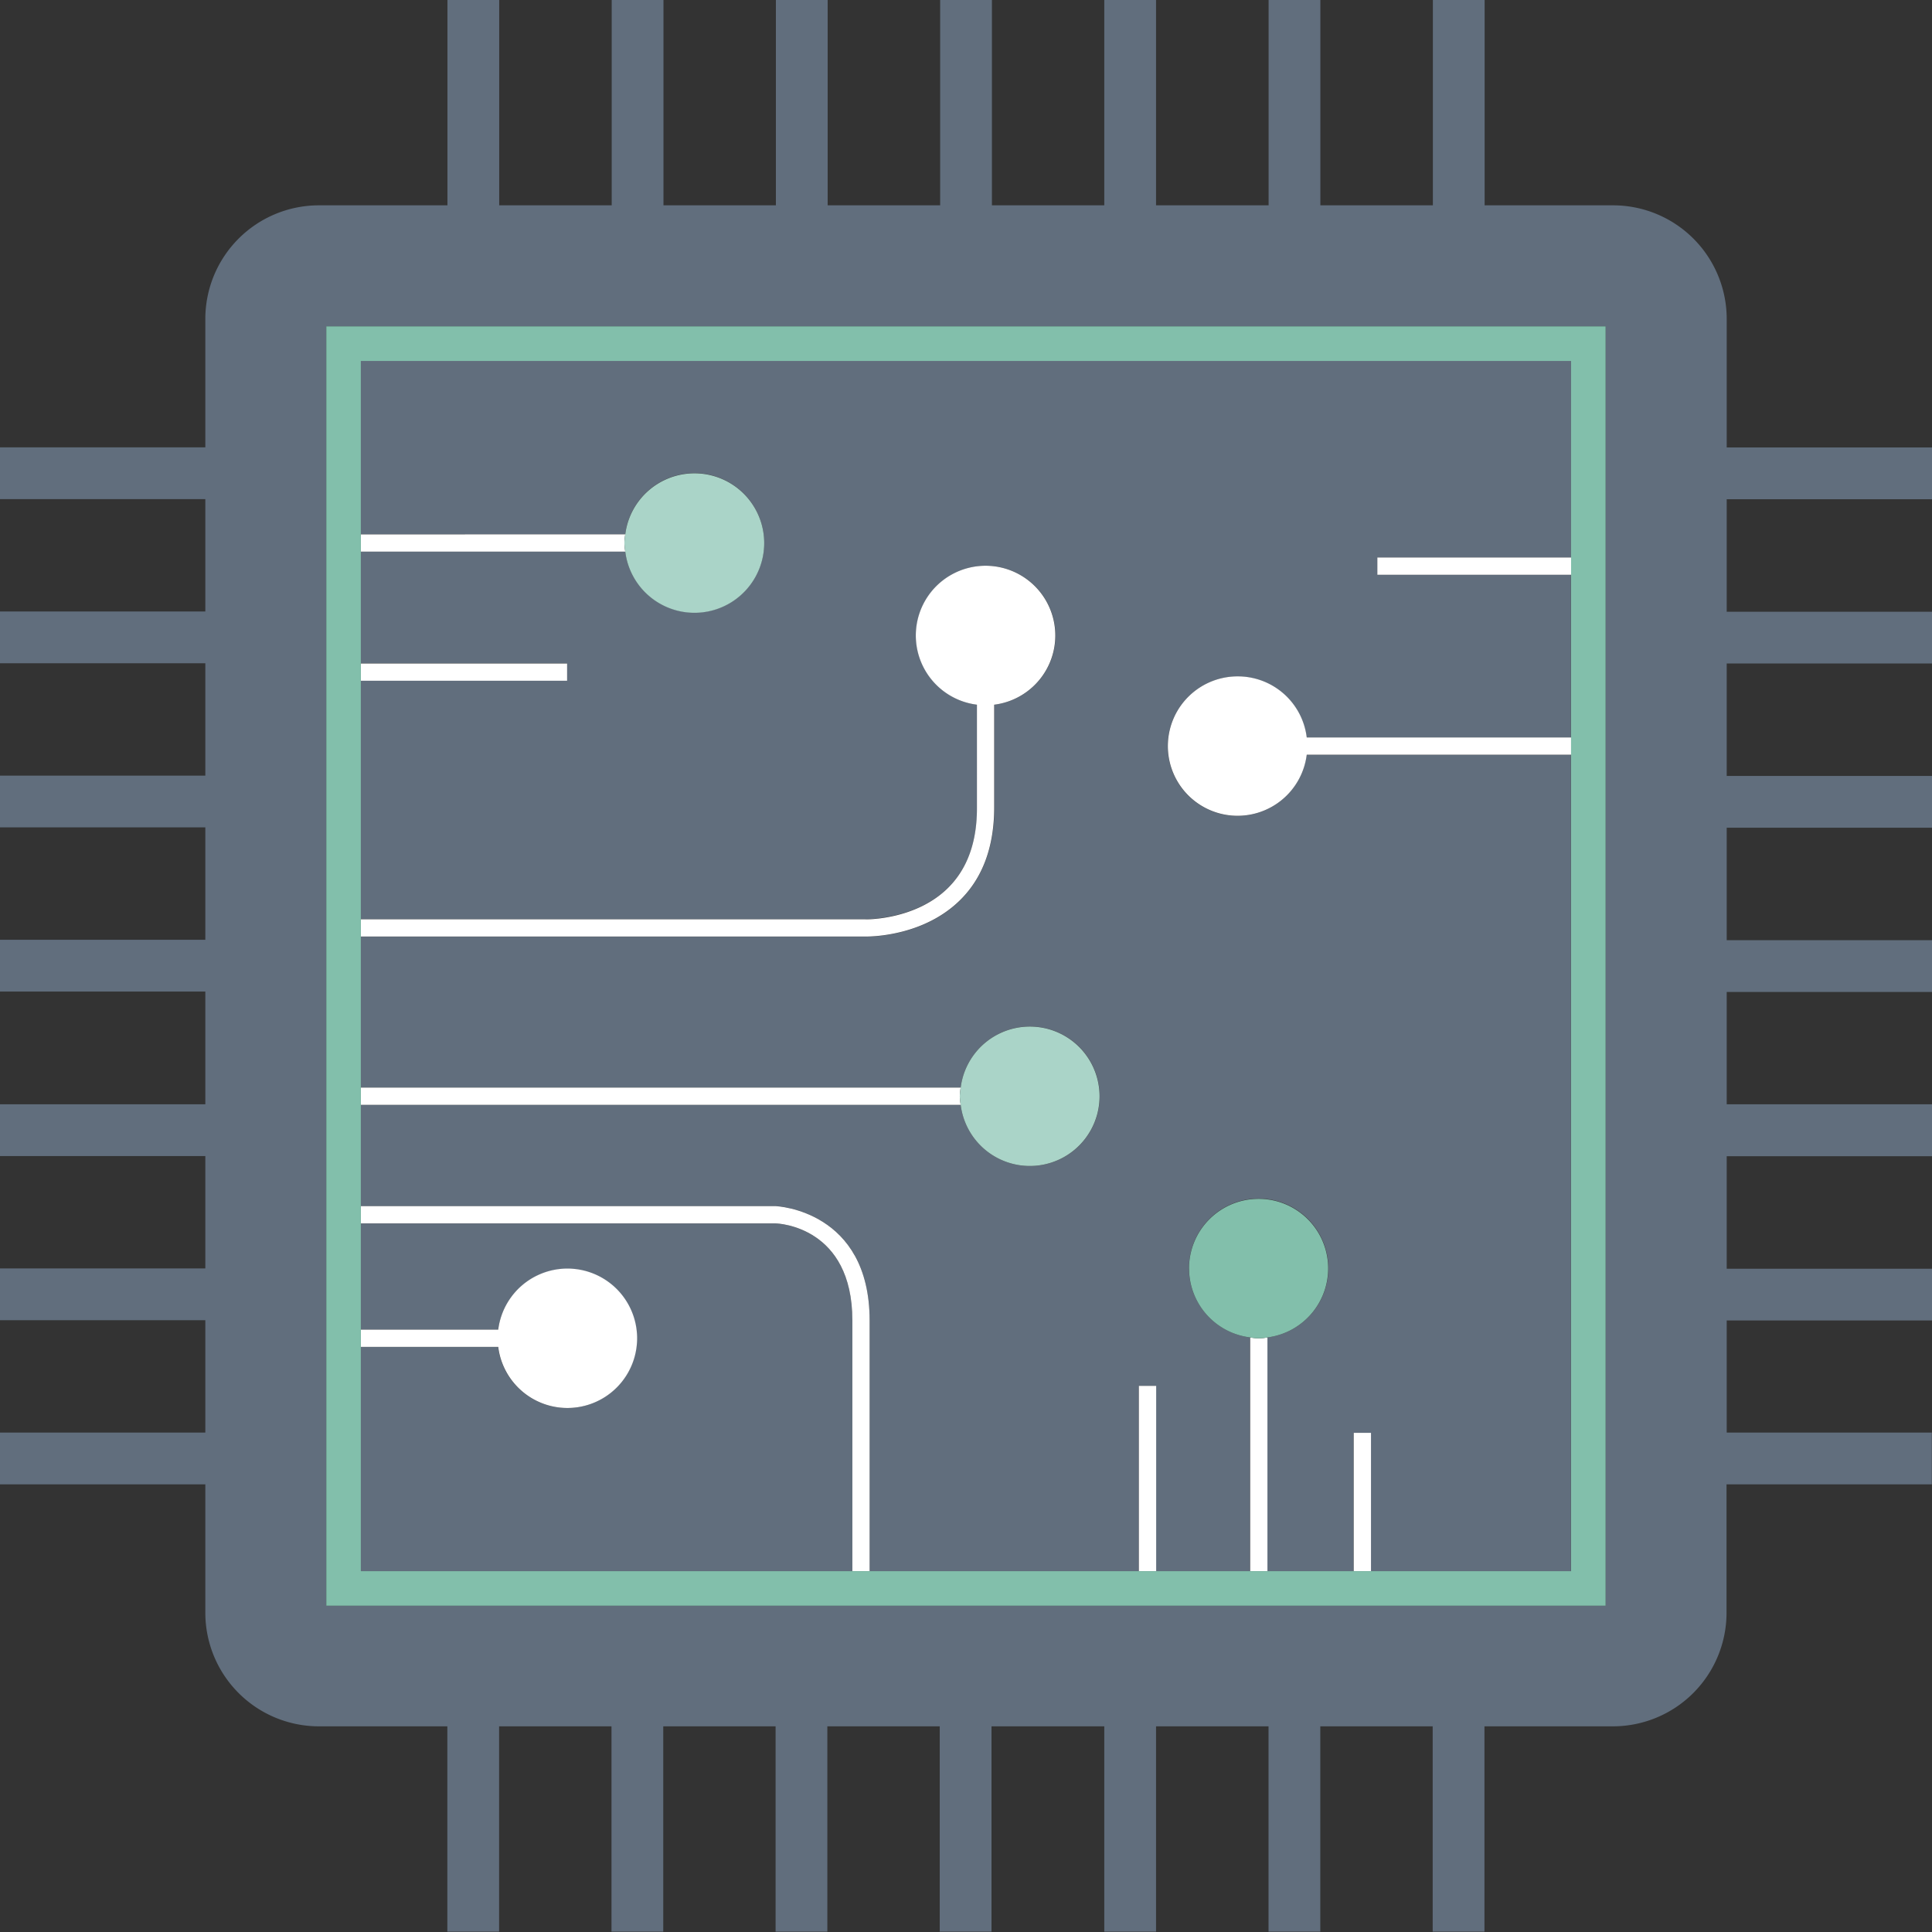<svg xmlns="http://www.w3.org/2000/svg" viewBox="0 0 559.86 559.88"><rect x="0" y="0" width="559.86" height="559.88" fill="#333333" stroke="none"/><g id="f3eeed9b-88b1-4366-9ce3-5ac6bae8dbbb" data-name="Layer 2"><g id="e985f4cd-a47d-4664-8671-d6222aba272a" data-name="Object"><path d="M455.27,161.55v-57H104.57v50.26h76.62a20.2,20.2,0,1,1,0,5H104.57v32.4h59.77v5H104.57v69.14H250.74c.21,0,14.47.2,23.89-9,5.65-5.53,8.52-13.38,8.52-23.36V204.21a20.21,20.21,0,1,1,5,0V234c0,11.4-3.38,20.47-10,27-10.26,10-24.7,10.43-27.1,10.43H104.57v43.74H278.39a20.22,20.22,0,1,1,0,5H104.57v29.34H224.81c.36,0,27.19,1.27,27.19,33.13V455.3h78V401.6h5v53.7h27.24V387.56a20.2,20.2,0,1,1,5,0V455.3h25V415.21h5V455.3h58V218.73h-76.6a20.2,20.2,0,1,1,0-5h76.6V166.56H399.13v-5Z" style="fill:#616e7d"></path><path d="M164.34,408a20.14,20.14,0,0,1-20-17.7H104.57v65H247V382.65c0-27.08-21.35-28.1-22.27-28.12H104.57v30.78h39.81a20.16,20.16,0,1,1,20,22.71Z" style="fill:#616e7d"></path><path d="M559.86,144.67v-15H500.37V92.44A32.94,32.94,0,0,0,467.43,59.5H430.22V0h-15V59.5H382.62V0h-15V59.5H335V0H320V59.5H287.44V0h-15V59.5H239.84V0h-15V59.5H192.26V0h-15V59.5H144.66V0h-15V59.5H92.43A32.93,32.93,0,0,0,59.5,92.44v37.2H0v15H59.5v32.56H0v15H59.5v32.56H0v15H59.5v32.57H0v15H59.5V320H0v15H59.5v32.57H0v15H59.5v32.56H0v15H59.5v37.2a32.93,32.93,0,0,0,32.93,32.93h37.2v59.5h15v-59.5h32.57v59.5h15v-59.5h32.55v59.5h15v-59.5h32.57v59.5h15v-59.5H320v59.5h15v-59.5H367.6v59.5h15v-59.5h32.57v59.5h15v-59.5h37.21a32.93,32.93,0,0,0,32.94-32.93v-37.2h59.49v-15H500.37V382.65h59.49v-15H500.37V335.05h59.49V320H500.37V287.45h59.49v-15H500.37V239.86h59.49v-15H500.37V192.27h59.49v-15H500.37V144.67ZM465.29,465.31H94.55V94.57H465.29Z" style="fill:#616e7d"></path><path d="M358.72,196a20.2,20.2,0,1,0,19.95,22.7h76.6v-5h-76.6A20.13,20.13,0,0,0,358.72,196Z" style="fill:#fff"></path><path d="M144.38,385.31H104.57v5h39.81a20.2,20.2,0,1,0,0-5Z" style="fill:#fff"></path><path d="M274.63,257.39c-9.42,9.23-23.68,9.07-23.89,9H104.57v5H251c2.4,0,16.84-.42,27.1-10.43,6.65-6.5,10-15.57,10-27V204.21a20.21,20.21,0,1,0-5,0V234C283.15,244,280.28,251.86,274.63,257.39Z" style="fill:#fff"></path><path d="M104.57,315.17v5H278.39a20.55,20.55,0,0,1-.26-2.5,20.92,20.92,0,0,1,.26-2.51Z" style="fill:#fff"></path><path d="M252,455.3V382.65c0-31.86-26.83-33.12-27.19-33.13H104.57v5H224.73c.92,0,22.27,1,22.27,28.12V455.3Z" style="fill:#fff"></path><path d="M362.28,455.3h5V387.56a12.2,12.2,0,0,1-5,0Z" style="fill:#fff"></path><rect x="330.02" y="401.6" width="5.02" height="53.7" style="fill:#fff"></rect><rect x="392.28" y="415.21" width="5.01" height="40.09" style="fill:#fff"></rect><rect x="399.13" y="161.55" width="56.15" height="5.01" style="fill:#fff"></rect><path d="M104.57,154.85v5h76.62a19.2,19.2,0,0,1-.25-2.52,18.9,18.9,0,0,1,.25-2.5Z" style="fill:#fff"></path><rect x="104.57" y="192.27" width="59.77" height="5" style="fill:#fff"></rect><path d="M465.29,465.31V94.57H94.55V465.31Zm-360.72-75V104.59h350.7V455.3H104.57Z" style="fill:#82bfab"></path><path d="M181.19,154.85a18.9,18.9,0,0,0-.25,2.5,19.2,19.2,0,0,0,.25,2.52,20.21,20.21,0,1,0,0-5Z" style="fill:#aad4c8"></path><path d="M278.39,315.17a20.92,20.92,0,0,0-.26,2.51,20.55,20.55,0,0,0,.26,2.5,20.2,20.2,0,1,0,0-5Z" style="fill:#aad4c8"></path><path d="M344.57,367.62a20.13,20.13,0,0,0,17.71,19.94,12.2,12.2,0,0,0,5,0,20.16,20.16,0,1,0-22.72-19.94Z" style="fill:#82bfab"></path></g></g></svg>